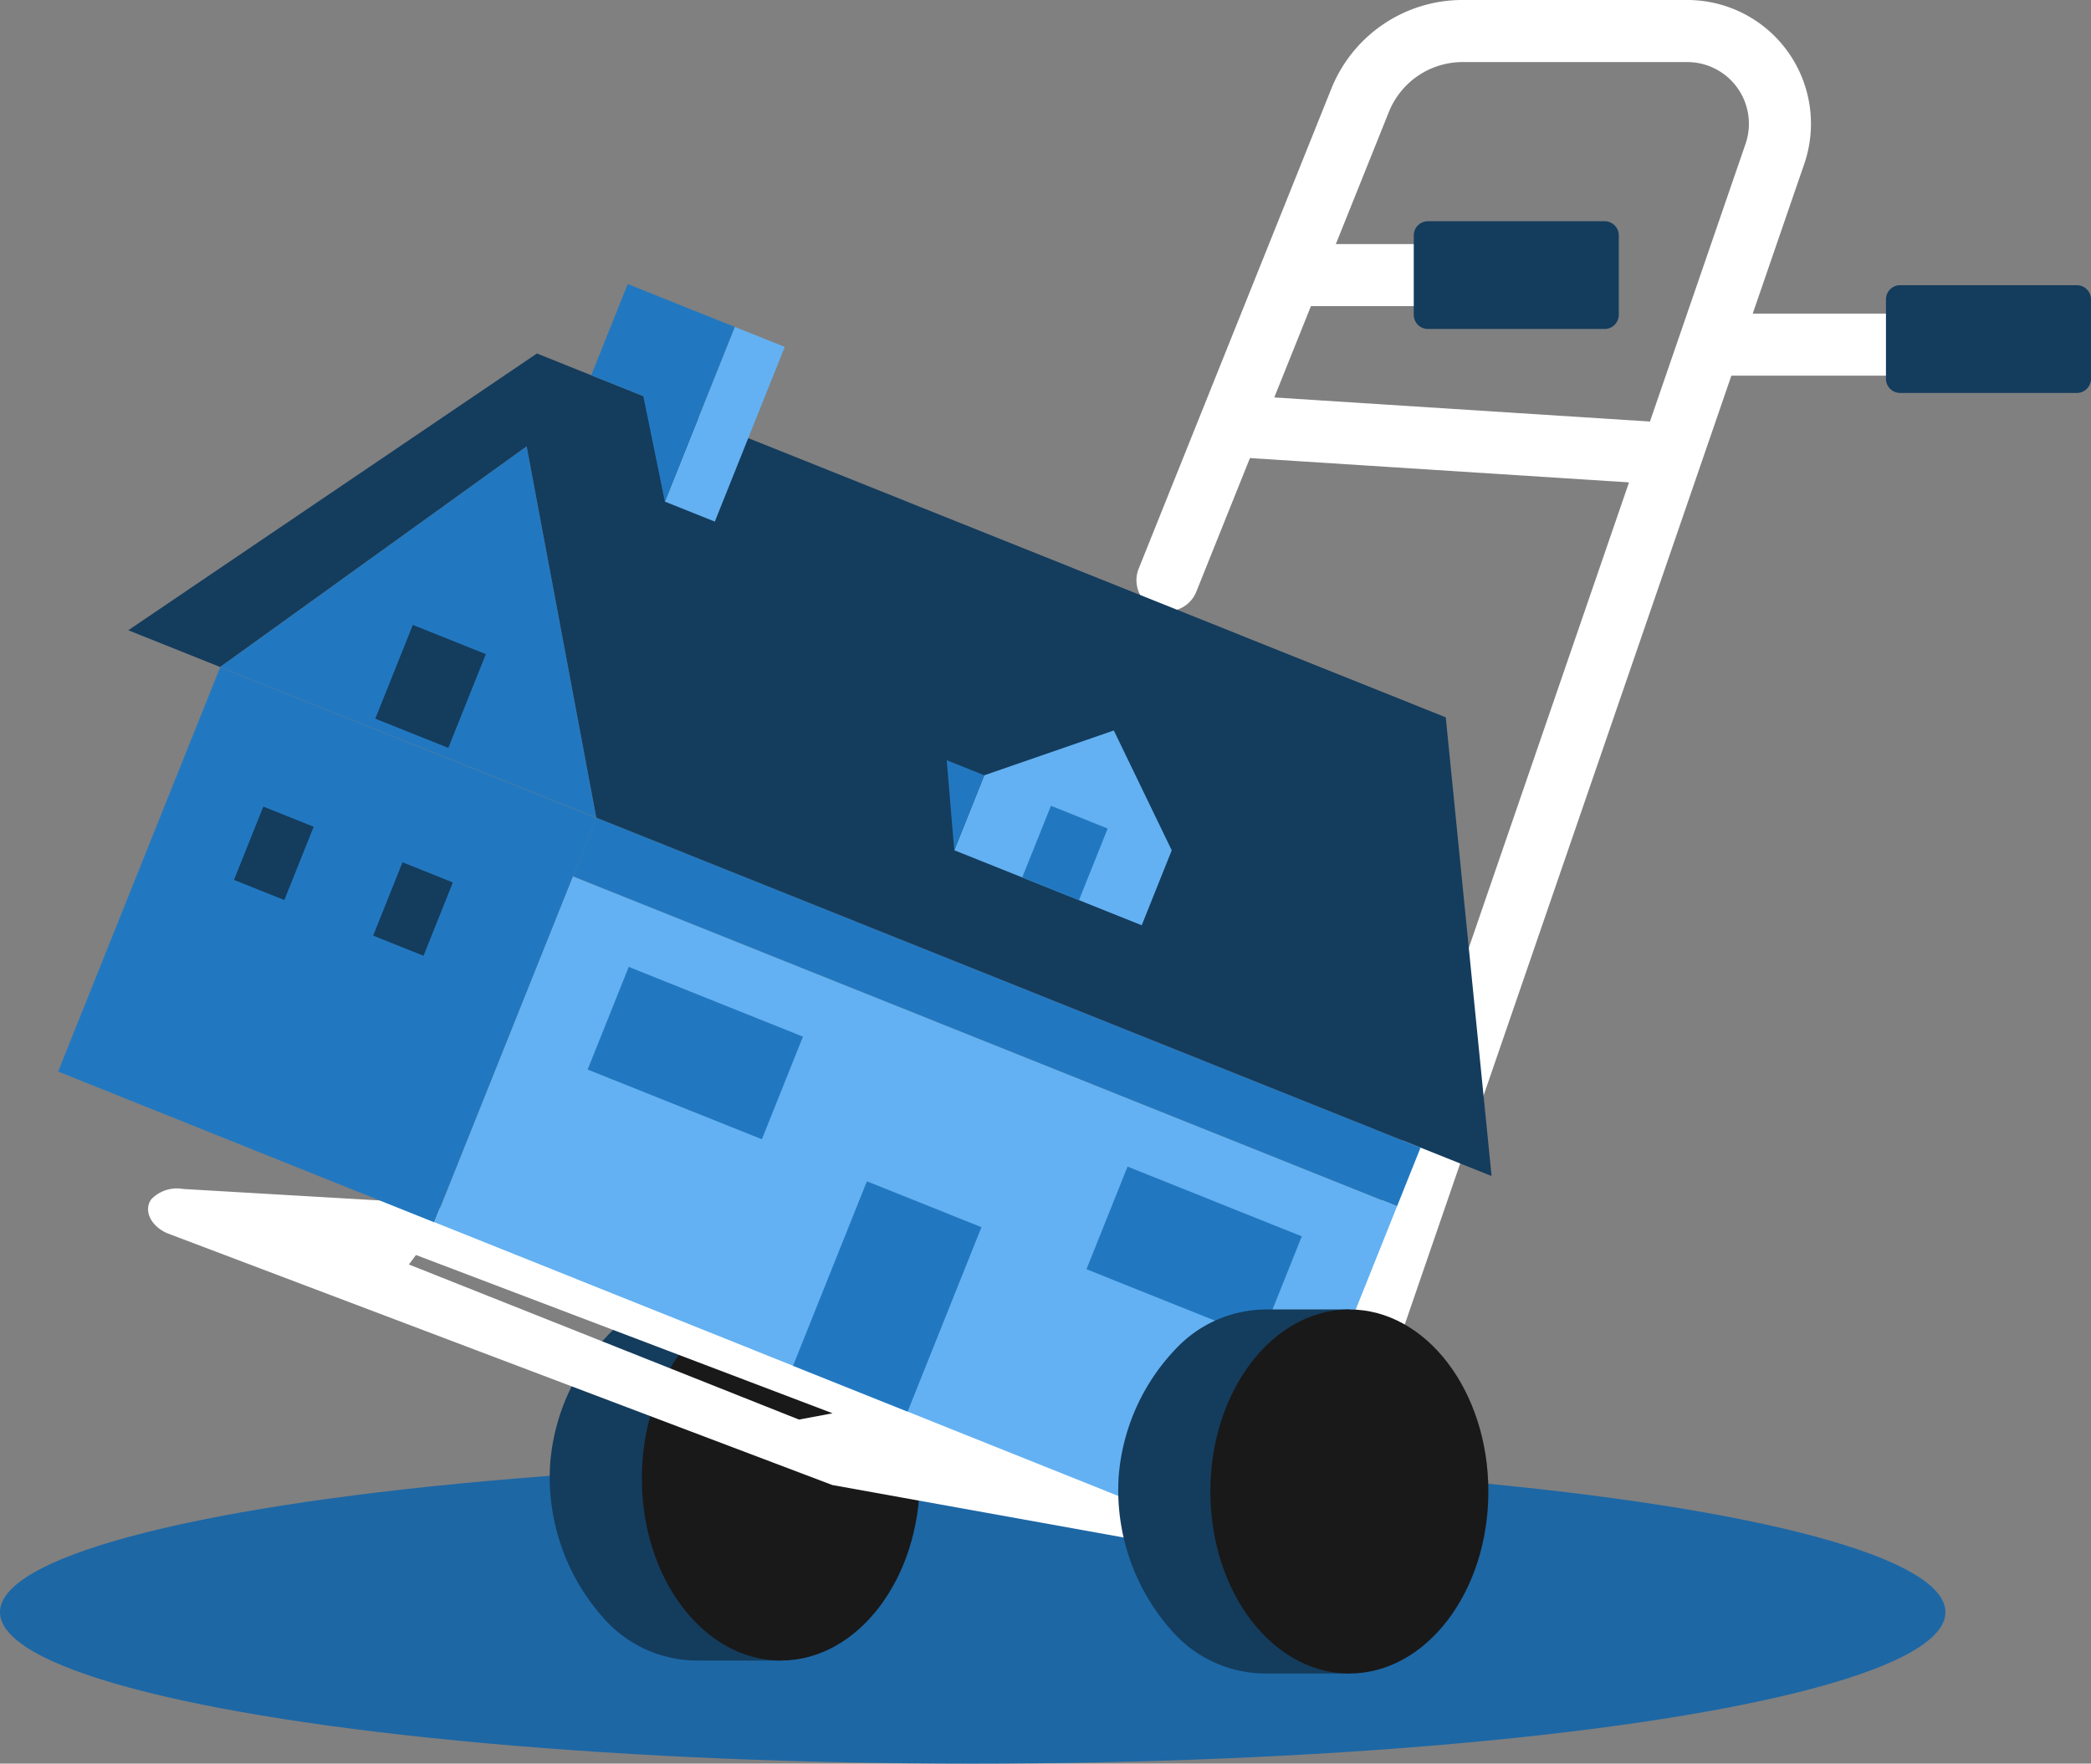 <svg xmlns="http://www.w3.org/2000/svg" xmlns:xlink="http://www.w3.org/1999/xlink" width="227.866" height="192.184" viewBox="0 0 227.866 192.184"><rect x="0" y="0" width="227.866" height="192.184" fill="#808080" stroke="none"/><defs><clipPath id="a"><rect width="221.532" height="182.367" fill="none"></rect></clipPath></defs><g transform="translate(-1487 -4969.816)"><ellipse cx="106" cy="16.5" rx="106" ry="16.5" transform="translate(1487 5129)" fill="#1d67a5"></ellipse><g transform="translate(1493.333 4969.816)"><g clip-path="url(#a)"><path d="M419.207,148.791a3.383,3.383,0,0,1-3.2-4.482L460.286,15.676a6.724,6.724,0,0,0-6.358-8.912H429.488a8.668,8.668,0,0,0-8.081,5.464l-20.977,52.26a3.381,3.381,0,1,1-6.276-2.519L415.131,9.708A15.4,15.4,0,0,1,429.488,0h24.441A13.486,13.486,0,0,1,466.68,17.877L422.4,146.51a3.382,3.382,0,0,1-3.2,2.281" transform="translate(-276.399 -0.001)" fill="#fff"></path><rect width="6.762" height="48.275" transform="matrix(0.064, -0.998, 0.998, 0.064, 127.436, 49.761)" fill="#fff"></rect><rect width="14.38" height="6.763" transform="translate(134.239 26.596)" fill="#fff"></rect><rect width="19.941" height="6.762" transform="translate(179.932 34.175)" fill="#fff"></rect><path d="M688.509,115.919H669.251a1.542,1.542,0,0,1-1.542-1.542v-8.655a1.542,1.542,0,0,1,1.542-1.542h19.258a1.542,1.542,0,0,1,1.542,1.542v8.655a1.542,1.542,0,0,1-1.542,1.542" transform="translate(-468.519 -73.101)" fill="#143c5d"></path><path d="M516.013,92.552H496.755a1.542,1.542,0,0,1-1.542-1.542V82.355a1.542,1.542,0,0,1,1.542-1.542h19.258a1.542,1.542,0,0,1,1.542,1.542V91.01a1.542,1.542,0,0,1-1.542,1.542" transform="translate(-347.482 -56.705)" fill="#143c5d"></path><path d="M204.768,473.587h-8.974a13.583,13.583,0,0,0-10,4.354,22.679,22.679,0,0,0-6.162,13.808,23.037,23.037,0,0,0,5.981,17.071,13.579,13.579,0,0,0,10.078,4.44h9.074Z" transform="translate(-126.006 -332.307)" fill="#143c5d"></path><path d="M243.538,493.423c0,10.955-6.782,19.836-15.148,19.836s-15.147-8.881-15.147-19.836,6.782-19.836,15.147-19.836,15.148,8.881,15.148,19.836" transform="translate(-149.629 -332.307)" fill="#191919"></path><path d="M143.606,467.892,63.6,435.818l-26.927-1.572a3.874,3.874,0,0,0-3.464,1.116c-.832,1.123-.192,2.84,1.713,3.7l72.5,27.446,39.061,7.035Zm-39.822-8.518-42.507-16.9.769-1.034,45.4,17.249Z" transform="translate(-23.05 -304.68)" fill="#fff"></path><rect width="40.605" height="96.751" transform="translate(41.002 133.184) rotate(-68.183)" fill="#63b1f2"></rect><rect width="21.651" height="13.448" transform="translate(80.089 148.831) rotate(-68.183)" fill="#2278c0"></rect><rect width="12.047" height="20.452" transform="translate(57.705 116.549) rotate(-68.183)" fill="#2278c0"></rect><rect width="12.047" height="20.452" transform="translate(112.064 138.31) rotate(-68.183)" fill="#2278c0"></rect><rect width="47.485" height="44.166" transform="matrix(0.372, -0.928, 0.928, 0.372, 0, 116.77)" fill="#2278c0"></rect><rect width="6.879" height="96.751" transform="translate(56.093 95.487) rotate(-68.183)" fill="#2278c0"></rect><path d="M59.157,187.081,92.571,163.03l7.588,40.465Z" transform="translate(-41.509 -114.395)" fill="#2278c0"></path><path d="M76.632,179.706l97.561,39.056L169.2,168.776,70.159,129.127,25.628,159.288l10,4,33.415-24.051Z" transform="translate(-17.982 -90.606)" fill="#143c5d"></path><rect width="20.508" height="5.865" transform="translate(66.119 54.662) rotate(-68.182)" fill="#63b1f2"></rect><path d="M202.765,127.466l-2.349-11.5-5.674-2.271,3.978-9.938,11.667,4.67Z" transform="translate(-136.646 -72.804)" fill="#2278c0"></path><path d="M344.751,266.832l-14.117,4.883-3.27,8.168,20.427,8.178,3.27-8.168Z" transform="translate(-229.705 -187.231)" fill="#63b1f2"></path><rect width="8.415" height="6.664" transform="matrix(0.372, -0.928, 0.928, 0.372, 105.063, 95.616)" fill="#2278c0"></rect><path d="M325.427,287.513l3.27-8.168-4.093-1.639Z" transform="translate(-227.769 -194.861)" fill="#2278c0"></path><rect width="11.008" height="8.571" transform="translate(34.565 78.315) rotate(-68.183)" fill="#143c5d"></rect><rect width="8.605" height="5.91" transform="translate(34.333 101.956) rotate(-68.183)" fill="#143c5d"></rect><rect width="8.605" height="5.91" transform="translate(19.166 95.885) rotate(-68.183)" fill="#143c5d"></rect><path d="M412.437,478.331h-8.974a13.583,13.583,0,0,0-10,4.354,22.678,22.678,0,0,0-6.162,13.808,23.038,23.038,0,0,0,5.981,17.071A13.58,13.58,0,0,0,403.363,518h9.074Z" transform="translate(-271.723 -335.636)" fill="#143c5d"></path><path d="M451.207,498.167c0,10.955-6.782,19.836-15.148,19.836s-15.147-8.881-15.147-19.836,6.782-19.836,15.147-19.836,15.148,8.881,15.148,19.836" transform="translate(-295.346 -335.636)" fill="#191919"></path></g></g></g></svg>